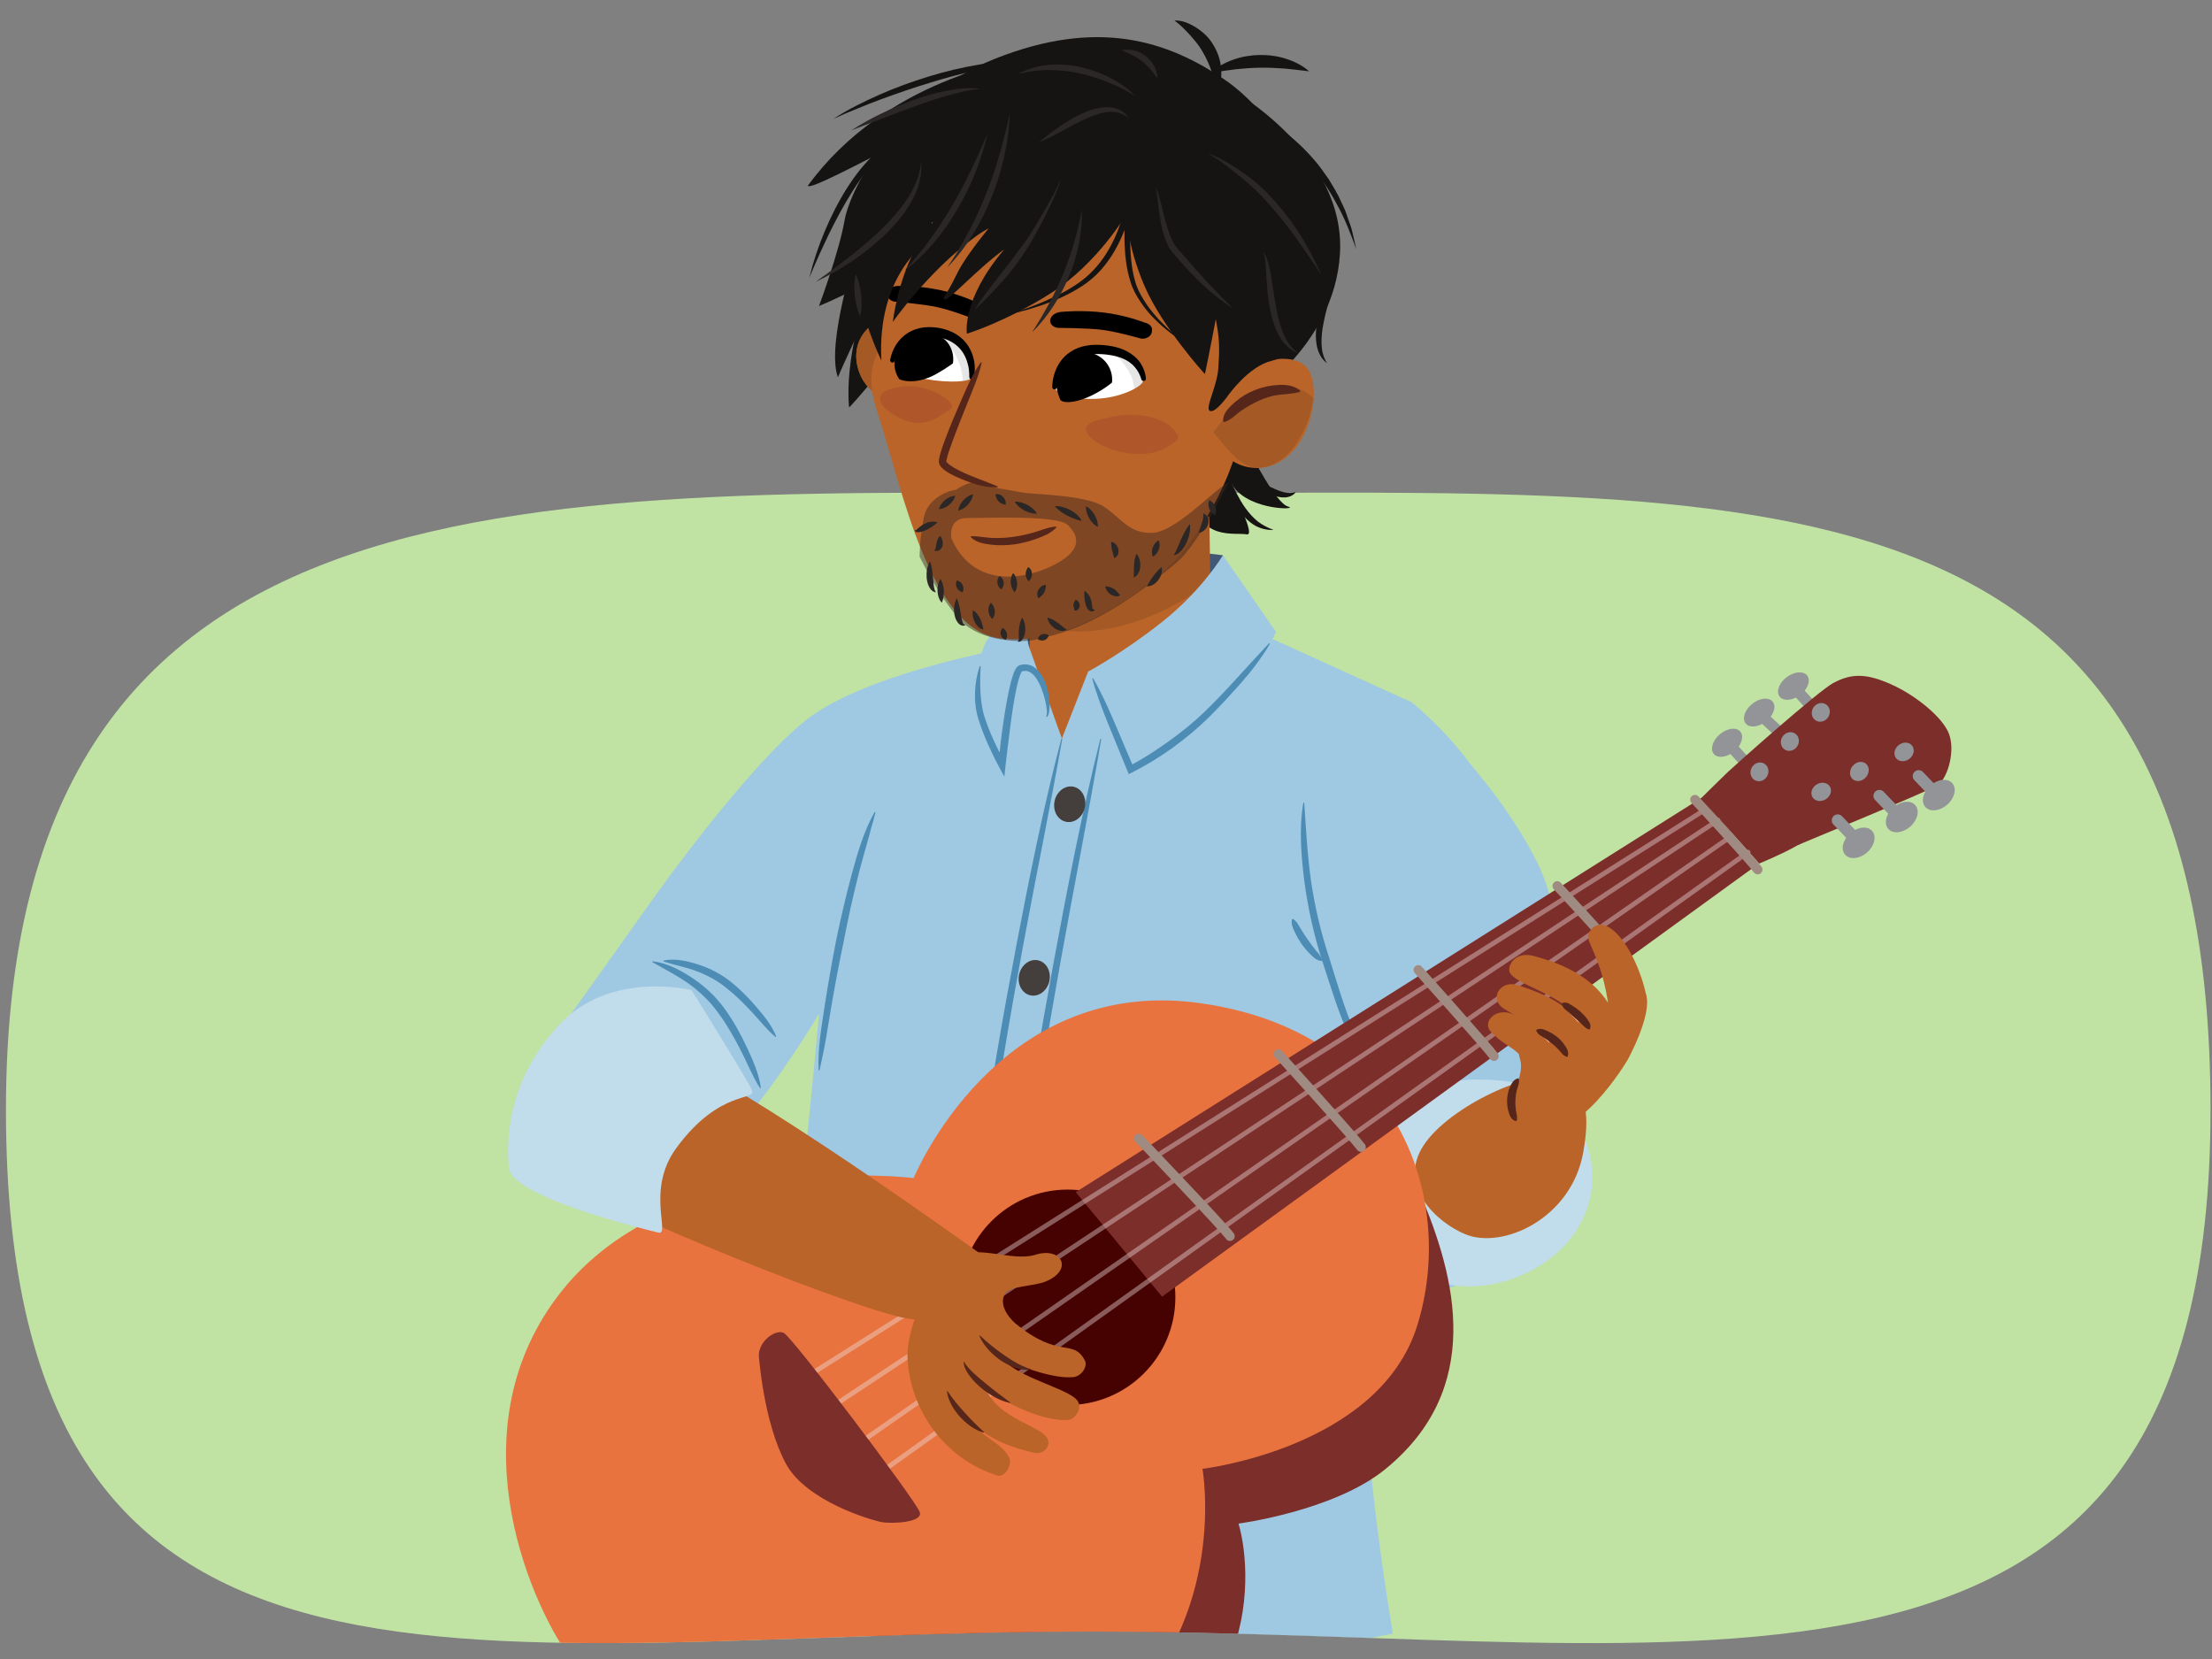 <?xml version="1.0" encoding="utf-8"?>
<!-- Generator: Adobe Illustrator 25.4.1, SVG Export Plug-In . SVG Version: 6.00 Build 0)  -->
<svg version="1.1" id="Layer_1" xmlns="http://www.w3.org/2000/svg" xmlns:xlink="http://www.w3.org/1999/xlink" x="0px" y="0px"
	 width="380px" height="285px" viewBox="0 0 380 285" style="enable-background:new 0 0 380 285;" xml:space="preserve">
<rect x="0" y="0" width="380" height="285" fill="#808080" stroke="none"/>
<path style="fill:#C0E2A3;" d="M379.747,190.65c0,112.921-87.525,89.637-192.107,89.637S1.022,303.571,1.022,190.65
	S92.663,84.715,197.246,84.715S379.747,77.729,379.747,190.65z"/>
<g>
	<defs>
		<path id="SVGID_1_" d="M379.747,190.65c0,112.921-87.525,89.637-192.107,89.637S1.022,303.571,1.022,190.65
			S92.663-19.967,197.246-19.967S379.747,77.729,379.747,190.65z"/>
	</defs>
	<clipPath id="SVGID_00000105397436441361380830000011124590580654926243_">
		<use xlink:href="#SVGID_1_"  style="overflow:visible;"/>
	</clipPath>
	<g style="clip-path:url(#SVGID_00000105397436441361380830000011124590580654926243_);">
		<g>
			<g>
				<path style="fill:#161413;" d="M148.54,51.612c0,0-3.445,10.143-2.679,18.372c0.574-0.383,7.061-8.165,7.061-8.165
					l-0.172-13.843L148.54,51.612z"/>
				<path style="fill:#161413;" d="M147.2,42.809c0,0-5.358,16.267-3.253,22.008c0.765-1.914,4.976-10.908,4.976-10.908l7.846-9.186
					c0,0-6.124-5.741-6.698-5.167C149.497,40.13,147.2,42.809,147.2,42.809z"/>
				<path style="fill:#161413;" d="M214.946,78.022c0,0,4.21,8.42,6.315,8.994c2.105,0.574-6.507,0.765-9.377-3.445
					c-2.871-4.21,4.402,8.612,2.296,8.229c-2.105-0.383-8.038,1.148-9.186-6.315c-1.148-7.464,5.358-9.76,7.081-9.569
					C213.798,76.108,214.946,78.022,214.946,78.022z"/>
				<path style="fill:#161413;" d="M211.31,15.252c0,0,19.903,10.972,18.882,28.323c-0.963,16.373-16.586,25.516-16.586,25.516
					l-8.229-18.627L211.31,15.252z"/>
				<g>
					<g>
						<path style="fill:#706D6B;" d="M162.672,302.406c0.001-0.001,3.902-9.757,5.07-9.263c2.643,1.117,11.59,10.45,11.59,10.45
							s52.996-11.335,56.561-12.678c-0.707-12.313-1.133-20.868-1.133-20.868s-29.401-21.517-57.217-20.767
							s-44.524,19.781-44.524,19.781s-1.647,10.526-4.35,22.827C133.089,294.115,162.653,302.42,162.672,302.406z"/>
						<g>
							<path style="fill:#514E4C;" d="M204.769,292.185c2.115,1.985,4.189,3.978,6.305,5.912c2.122,1.922,4.269,3.817,6.573,5.432
								c2.312,1.575,4.865,2.928,7.432,4.184c2.591,1.233,5.239,2.372,7.965,3.407c-2.901-0.407-5.727-1.242-8.465-2.287
								c-2.743-1.062-5.366-2.365-7.854-4.02c-2.415-1.73-4.56-3.722-6.535-5.852C208.211,296.838,206.376,294.591,204.769,292.185z
								"/>
							<path style="fill:#514E4C;" d="M128.67,306.683l3.929-4.426c1.279-1.481,2.542-2.964,3.744-4.492
								c1.222-1.502,2.33-3.085,3.418-4.695c1.061-1.627,2.086-3.285,3.046-5.028c-0.334,1.967-1.074,3.845-1.961,5.634
								c-0.898,1.789-1.998,3.482-3.245,5.058c-1.263,1.553-2.615,3.034-4.108,4.371
								C132.011,304.448,130.427,305.695,128.67,306.683z"/>
						</g>
					</g>
					<path style="fill:#425775;" d="M176.716,99.859c0,0,5.421-4.994,15.967-5.26c10.546-0.266,17.396,0.793,17.396,0.793
						l2.344,16.497l-28.934,7.98l-10.005-5.852L176.716,99.859z"/>
					<g>
						<path style="fill:#BA6429;" d="M176.005,130.106c0,0,0.913-18.255,0.913-20.649s0.304-14.065,0.304-14.065l28.637-10.374
							l3.307,36.409c0,0-8.899,6.783-19.166,8.379C179.733,131.402,176.005,130.106,176.005,130.106z"/>
						<path style="fill:#A55925;" d="M177.261,106.371c-2.175-1.531,2.848-11.146,0.965-13.075l0.752-8.278l28.772,3.732
							c0,0,0.135,7.982,0.166,11.188C195.722,109.168,182.753,110.237,177.261,106.371z"/>
					</g>
					<path style="fill:#9FC8E2;" d="M112.61,202.643c9.735,2.793,28.101-28.526,28.101-28.526s-4.264,47.605-8.316,72.54
						c-1.486,9.141-4.494,33.551-4.494,33.551s29.427,7.726,32.893,8.207c3.466,0.481,5.674-16.274,5.674-16.274
						c1.24,8.433,2.181,17.655,2.181,17.655S196.001,289.34,207,287.1c16.179-3.296,32.285-6.465,32.285-6.465
						s-6.757-38.171-5.271-65.114c1.486-26.943,27.413-63.355,23.897-74.247c-3.691-11.435-15.428-20.641-15.428-20.641
						l-30.135-13.694l-25.419,8.433l-4.512,11.509l-5.801-16.227c0,0-27.287,4.416-38.181,13.076
						c-10.183,8.095-25.801,30.05-25.801,30.05l-22.807,32.033L112.61,202.643z"/>
					<path style="fill:#9FC8E2;" d="M182.415,126.881c0,0-4.733-11.511-5.563-15.011c-0.95-4.004-0.136-12.011-0.136-12.011
						l-7.278,10.312c0,0-1.497,2.651-1.647,7.511c-0.15,4.86,1.327,9.803,1.327,9.803s1.052-5.098,2.566-7.741
						c1.514-2.643,3.675-4.937,3.675-4.937L182.415,126.881z"/>
					<path style="fill:#9FC8E2;" d="M186.927,115.372c0,0,5.988-3.187,12.808-8.609c6.82-5.421,10.344-11.372,10.344-11.372
						l9.127,13.167c0,0-2.33,5.36-7.91,9.576c-5.58,4.217-16.124,11.372-16.124,11.372L186.927,115.372z"/>
					<g>
						<g>
							<path style="fill:#4D8DB5;" d="M187.779,116.511c1.421,2.463,2.583,5.033,3.688,7.627l3.308,7.786l-0.821-0.312
								c2.348-1.209,4.619-2.688,6.789-4.242c2.178-1.556,4.272-3.238,6.199-5.094c1.919-1.863,3.785-3.836,5.592-5.83
								c1.823-1.988,3.639-3.976,5.496-5.957l0.13,0.092c-0.664,1.199-1.449,2.313-2.257,3.408
								c-0.804,1.099-1.672,2.147-2.559,3.176c-1.802,2.042-3.631,4.031-5.571,5.966c-1.948,1.927-4.064,3.674-6.269,5.294
								c-2.233,1.592-4.543,3.03-7.023,4.275l-0.575,0.289l-0.246-0.6l-3.204-7.829c-1.065-2.611-2.074-5.245-2.824-7.988
								L187.779,116.511z"/>
						</g>
						<g>
							<path style="fill:#4D8DB5;" d="M182.493,126.898c-2.117,12.039-4.599,23.994-6.818,36.003
								c-2.215,12.006-4.291,24.044-5.862,36.14c-1.748,12.072-2.255,24.265-2.657,36.471c-0.359,12.203-0.424,24.409-0.608,36.628
								l-0.159,0.005c-0.746-12.208-0.681-24.444-0.373-36.665c0.347-12.206,0.802-24.474,2.503-36.609
								c1.616-12.131,3.76-24.171,6.028-36.181c2.292-12.005,4.687-23.995,7.791-35.825L182.493,126.898z"/>
						</g>
						<g>
							<path style="fill:#4D8DB5;" d="M189.183,126.963c-2.218,13.036-4.803,25.99-7.127,38.995
								c-2.329,13.002-4.486,26.04-6.121,39.133c-0.812,6.547-1.509,13.1-1.711,19.685c-0.207,6.585-0.108,13.183,0.181,19.772
								c0.61,13.181,1.93,26.322,3.439,39.449l-0.157,0.025c-1.223-6.501-2.173-13.053-2.869-19.633
								c-0.735-6.576-1.226-13.178-1.553-19.789c-0.318-6.612-0.445-13.237-0.265-19.864c0.176-6.632,0.851-13.238,1.638-19.807
								c1.681-13.132,3.906-26.172,6.287-39.177c2.397-13.002,4.894-25.99,8.101-38.824L189.183,126.963z"/>
						</g>
						<g>
							
								<ellipse transform="matrix(0.217 -0.976 0.976 0.217 9.032 287.589)" style="fill:#443E3C;" cx="183.82" cy="138.163" rx="3.079" ry="2.656"/>
							
								<ellipse transform="matrix(0.217 -0.976 0.976 0.217 -61.249 325.887)" style="fill:#443E3C;" cx="172.558" cy="201.13" rx="3.079" ry="2.656"/>
							
								<ellipse transform="matrix(0.217 -0.976 0.976 0.217 -90.029 345.064)" style="fill:#443E3C;" cx="170.124" cy="228.662" rx="3.079" ry="2.656"/>
							
								<ellipse transform="matrix(0.217 -0.976 0.976 0.217 -113.716 363.819)" style="fill:#443E3C;" cx="169.973" cy="252.808" rx="3.079" ry="2.656"/>
							
								<ellipse transform="matrix(0.217 -0.976 0.976 0.217 -24.852 304.989)" style="fill:#443E3C;" cx="177.727" cy="167.989" rx="3.079" ry="2.656"/>
						</g>
						<g>
							<path style="fill:#4D8DB5;" d="M168.468,114.459c-0.089,1.481-0.104,2.951-0.034,4.398c0.08,1.447,0.251,2.875,0.674,4.226
								c0.886,2.759,2.165,5.441,3.566,7.992l-1.157,0.243c0.227-2.333,0.461-4.658,0.813-6.974c0.345-2.318,0.71-4.63,1.273-6.94
								c0.147-0.578,0.307-1.155,0.528-1.741c0.106-0.291,0.245-0.592,0.45-0.909c0.069-0.087,0.147-0.175,0.225-0.258
								c0.091-0.087,0.293-0.199,0.407-0.236c0.173-0.036,0.339-0.09,0.518-0.106c0.713-0.095,1.492,0.117,2.04,0.539
								c0.561,0.41,0.975,0.931,1.284,1.478c0.621,1.096,0.965,2.274,1.13,3.464c0.08,0.596,0.138,1.193,0.121,1.796
								c-0.014,0.301-0.04,0.603-0.09,0.904c-0.068,0.292-0.097,0.625-0.406,0.864l-0.085-0.135c0.221-0.408,0.11-1.067,0.041-1.602
								c-0.084-0.562-0.196-1.121-0.35-1.668c-0.316-1.086-0.698-2.16-1.269-3.074c-0.562-0.912-1.38-1.606-2.272-1.448
								c-0.111,0.009-0.224,0.052-0.336,0.073c-0.016,0.022,0.055-0.016,0.036-0.012c-0.017,0.028-0.036,0.049-0.06,0.074
								c-0.105,0.176-0.219,0.404-0.306,0.664c-0.184,0.507-0.331,1.058-0.462,1.612c-0.511,2.231-0.843,4.538-1.151,6.837
								c-0.286,2.304-0.6,4.613-0.846,6.92l-0.212,1.995l-0.945-1.752c-0.719-1.332-1.363-2.672-1.967-4.047
								c-0.598-1.374-1.144-2.775-1.581-4.226c-0.442-1.486-0.611-3.034-0.542-4.547c0.062-1.515,0.318-3.012,0.809-4.437
								L168.468,114.459z"/>
						</g>
					</g>
					<g>
						<g>
							<g>
								<path style="fill:#161413;" d="M201.771,3.514c1.397-0.049,2.724,0.576,3.855,1.316c0.581,0.371,1.113,0.813,1.611,1.312
									c0.5,0.494,0.95,1.134,1.286,1.714c0.705,1.2,1.17,2.591,1.262,3.981c0.113,1.388-0.084,2.746-0.572,4.02
									c-0.422-1.302-0.711-2.541-1.103-3.686c-0.402-1.144-0.88-2.194-1.481-3.219c-0.307-0.538-0.581-0.973-0.945-1.44
									c-0.358-0.466-0.758-0.92-1.16-1.385C203.683,5.226,202.853,4.324,201.771,3.514z"/>
							</g>
							<g>
								<path style="fill:#161413;" d="M207.993,12.516c1.111-1.044,2.473-1.778,3.909-2.277c1.436-0.514,2.966-0.767,4.495-0.794
									c1.529-0.023,3.066,0.182,4.518,0.649c1.452,0.453,2.836,1.145,3.978,2.156c-1.51-0.176-2.915-0.364-4.313-0.481
									c-1.398-0.102-2.772-0.159-4.148-0.136c-1.377,0.018-2.749,0.118-4.143,0.264C210.894,12.056,209.496,12.29,207.993,12.516z
									"/>
							</g>
						</g>
						<g>
							<path style="fill:#BA6429;" d="M158.311,60.899c0,0-0.168-6.515-4.079-6.588c-3.91-0.072-8.385,3.589-6.815,9.041
								s7.341,5.984,7.341,5.984L158.311,60.899z"/>
							<path style="fill:#A55925;" d="M151.167,54.988c0.637,0.308,1.232,0.707,1.746,1.212c0.458,0.45,0.844,0.978,1.126,1.569
								c0.303,0.633,0.463,1.313,0.533,2.018c0.082,0.832,0.074,1.658-0.061,2.486c-0.131,0.801-0.362,1.583-0.662,2.331
								c-0.546,1.361-1.304,2.614-2.127,3.807c-1.65-0.809-3.512-2.307-4.305-5.058C146.258,59.326,148.396,56.278,151.167,54.988z"
								/>
							<g>
								<path style="fill:#56261B;" d="M152.659,56.306c1.119,0.351,1.973,1.137,2.6,2.058c0.63,0.93,0.986,2.055,1.068,3.209
									c0.12,1.124-0.068,2.263-0.694,3.246c-0.614,0.951-1.598,1.831-3.084,1.886c-0.335-1.395-0.543-2.227-0.599-3.031
									c-0.08-0.782,0.029-1.483,0.191-2.205c0.128-0.692,0.235-1.421,0.321-2.257C152.552,58.369,152.623,57.452,152.659,56.306z"
									/>
							</g>
						</g>
						<path style="fill:#BA6429;" d="M149.879,44.723c0,0,2.871,10.908,0.604,16.47c-1.473,3.614-0.676,6.803,0.506,10.449
							c3.998,12.341,8.778,36.489,20.771,38.02c13.455,1.718,28.893-11.025,32.406-16.075c4.083-5.869,10.141-14.579,11.042-33.253
							s-5.989-36.55-32.616-37.173S149.879,44.723,149.879,44.723z"/>
						<g>
							<path style="fill:#BA6429;" d="M215.147,62.557c0,0,8.315-2.982,10.049,1.77s-1.017,15.276-8.576,16.021
								c-7.559,0.745-10.656-9.312-10.656-9.312L215.147,62.557z"/>
							<path style="fill:#A55925;" d="M225.628,68.412c-0.658-0.628-1.412-1.163-2.267-1.545c-0.761-0.34-1.593-0.554-2.459-0.611
								c-0.928-0.061-1.856,0.075-2.777,0.335c-1.087,0.307-2.129,0.72-3.12,1.291c-0.959,0.552-1.85,1.218-2.671,1.952
								c-1.492,1.335-2.759,2.876-3.923,4.467c1.717,1.624,4.395,6.424,8.209,6.048C222.202,79.799,225.16,72.437,225.628,68.412z"
								/>
							<g>
								<path style="fill:#56261B;" d="M223.3,67.345c-1.311,0.314-2.44,0.354-3.603,0.481c-1.156,0.136-2.264,0.494-3.314,0.949
									c-1.059,0.478-2.075,1.059-3.04,1.707c-1.016,0.639-1.636,1.543-3.017,2.032l-0.209-0.119
									c-0.037-1.617,1.16-2.477,2.101-3.371c1.016-0.867,2.17-1.554,3.412-2.036c1.25-0.504,2.583-0.782,3.914-0.853
									c1.316-0.098,2.716,0.061,3.824,0.981L223.3,67.345z"/>
							</g>
						</g>
						<g>
							<g>
								<g>
									<defs>
										<path id="XMLID_00000144322890109427322230000001954130926823973010_" d="M153.312,60.862
											c0.494-1.367,2.268-4.961,8.102-3.701c4.699,1.014,6.121,4.35,5.498,7.651c-0.148,0.782-3.763,1.036-7.955,0.295
											C154.764,64.365,153.025,61.656,153.312,60.862z"/>
									</defs>
									<use xlink:href="#XMLID_00000144322890109427322230000001954130926823973010_"  style="overflow:visible;fill:#FFFFFF;"/>
									<clipPath id="XMLID_00000148656024419696039040000009390020190515928487_">
										<use xlink:href="#XMLID_00000144322890109427322230000001954130926823973010_"  style="overflow:visible;"/>
									</clipPath>
									
										<ellipse transform="matrix(0.775 -0.632 0.632 0.775 -3.53 114.269)" style="clip-path:url(#XMLID_00000148656024419696039040000009390020190515928487_);" cx="158.705" cy="62.093" rx="5.205" ry="4.811"/>
									<path style="opacity:0.1;clip-path:url(#XMLID_00000148656024419696039040000009390020190515928487_);" d="M168.13,66.108
										c0.022-0.722-0.042-1.45-0.158-2.159c-0.09-0.554-0.239-1.103-0.419-1.644c0.015-0.048,0.032-0.094,0.03-0.153
										c-0.026-0.865,0.006-1.679-0.244-2.519c-0.245-0.823-0.697-1.607-1.236-2.303c-1.102-1.423-2.771-2.718-4.775-3.017
										c-0.434-0.065-0.875,0.062-1.074,0.446c-0.082,0.158-0.1,0.339-0.064,0.507c-0.47-0.129-0.952-0.217-1.441-0.236
										c-0.496-0.02-0.583,0.521-0.273,0.743c1.084,0.776,2.284,1.4,3.286,2.269c0.982,0.852,1.795,1.847,2.395,2.945
										c0.584,1.068,0.969,2.208,1.135,3.397c0.079,0.566,0.08,1.14,0.049,1.713c-0.042,0.765-0.276,1.515,0.053,2.234
										c0.279,0.609,1.444,0.774,1.963,0.254C168.046,67.893,168.103,66.978,168.13,66.108z"/>
								</g>
								<path d="M152.922,61.819c0.342-1.818,1.343-3.555,3.036-4.623c0.834-0.529,1.805-0.837,2.774-0.957
									c0.974-0.097,1.936-0.036,2.865,0.152c0.929,0.201,1.86,0.52,2.691,1.043c0.829,0.519,1.558,1.218,2.068,2.04
									c1.04,1.641,1.328,3.595,0.952,5.388c-0.045,0.213-0.257,0.35-0.473,0.306c-0.192-0.039-0.323-0.207-0.32-0.393l0-0.015
									c0.016-0.814-0.071-1.634-0.305-2.401c-0.217-0.769-0.549-1.497-1.018-2.111c-0.93-1.24-2.341-2.008-3.921-2.308
									c-1.586-0.31-3.223-0.256-4.57,0.484c-1.339,0.718-2.41,2.077-3.001,3.57l-0.016,0.04c-0.08,0.202-0.311,0.302-0.516,0.223
									C152.988,62.187,152.888,62.001,152.922,61.819z"/>
							</g>
						</g>
						<g>
							<g>
								<defs>
									<path id="XMLID_00000013153903781792197380000013096950189752426167_" d="M181.169,66.373
										c0.207-1.478,1.013-6.513,7.527-6.524c5.247-0.008,7.543,2.145,7.652,5.59c0.026,0.816-3.525,2.906-8.168,3.077
										C183.538,68.688,181.049,67.232,181.169,66.373z"/>
								</defs>
								<use xlink:href="#XMLID_00000013153903781792197380000013096950189752426167_"  style="overflow:visible;fill:#FFFFFF;"/>
								<clipPath id="XMLID_00000014607922401563280050000002253489748359740863_">
									<use xlink:href="#XMLID_00000013153903781792197380000013096950189752426167_"  style="overflow:visible;"/>
								</clipPath>
								
									<ellipse transform="matrix(0.869 -0.494 0.494 0.869 -8.116 100.409)" style="clip-path:url(#XMLID_00000014607922401563280050000002253489748359740863_);" cx="185.705" cy="65.542" rx="5.531" ry="5.071"/>
								<path style="opacity:0.1;clip-path:url(#XMLID_00000014607922401563280050000002253489748359740863_);" d="M197.636,67.97
									c-0.131-0.747-0.31-1.483-0.546-2.199c-0.008-0.035-0.012-0.07-0.021-0.105c-0.371-1.496-1.009-2.957-1.986-4.15
									c-1.002-1.224-2.408-2.237-3.993-2.699c-1.079-0.468-2.255-0.749-3.507-0.76c-0.469-0.004-0.513,0.64-0.115,0.75
									c0.005,0.001,0.01,0.003,0.015,0.005c-0.032,0.009-0.063,0.015-0.095,0.025c-0.453,0.143-0.334,0.729,0.096,0.737
									c1.259,0.026,2.458,0.363,3.502,0.941c0.962,0.705,1.801,1.558,2.468,2.532c0.366,0.534,0.678,1.098,0.946,1.684
									c0.18,0.539,0.319,1.094,0.417,1.659c0.107,0.625,0.164,1.261,0.188,1.899c0.026,0.694-0.157,1.595,0.112,2.226
									c0.174,0.408,0.457,0.712,0.959,0.739c0.321,0.017,0.713-0.1,0.97-0.34c0.246-0.106,0.465-0.305,0.583-0.572
									C197.969,69.572,197.771,68.736,197.636,67.97z"/>
							</g>
							<path d="M180.764,66.49c0.041-1.864,0.676-3.734,2.061-5.168c0.683-0.713,1.557-1.251,2.487-1.595
								c0.932-0.347,1.916-0.474,2.873-0.496c0.946,0,1.869,0.065,2.807,0.242c0.927,0.177,1.865,0.459,2.718,0.94
								c0.851,0.474,1.637,1.118,2.193,1.928c0.538,0.82,0.874,1.746,0.95,2.679c0.019,0.217-0.145,0.408-0.366,0.427
								c-0.195,0.016-0.37-0.109-0.421-0.288c-0.451-1.6-1.55-2.856-3.015-3.492c-0.729-0.32-1.515-0.558-2.341-0.668
								c-0.403-0.088-0.83-0.098-1.244-0.151c-0.42-0.01-0.854-0.04-1.262-0.034c-1.637,0.002-3.22,0.454-4.383,1.509
								c-1.159,1.037-1.938,2.61-2.26,4.211l-0.008,0.039c-0.043,0.213-0.252,0.351-0.469,0.309
								C180.893,66.846,180.76,66.677,180.764,66.49z"/>
						</g>
						<g>
							<path d="M196.337,58.182c0.737-0.022,1.38-0.452,1.511-1.047c0.152-0.681,0.114-1.399-1.349-1.769
								c0,0-3.21-1.253-7.003-1.691c-3.795-0.437-6.971-0.112-6.971-0.112c-1.185,0.036-1.945,0.644-2.096,1.325
								c-0.15,0.68,0.425,1.323,1.285,1.433c0,0,4.537,0.023,7.183,0.288c2.647,0.266,7.123,1.558,7.123,1.558
								C196.127,58.179,196.234,58.185,196.337,58.182z"/>
						</g>
						<g>
							<path d="M167.566,54.801c0.71,0.036,1.353-0.343,1.512-0.926c0.184-0.666,0.188-1.385-1.2-1.868c0,0-3.017-1.499-6.642-2.231
								c-3.626-0.731-6.699-0.655-6.699-0.655c-1.142-0.056-1.907,0.49-2.09,1.157c-0.182,0.666,0.336,1.352,1.156,1.528
								c0,0,4.362,0.377,6.893,0.847c2.531,0.471,6.765,2.107,6.765,2.107C167.364,54.782,167.467,54.797,167.566,54.801z"/>
						</g>
						<g>
							<path style="fill:#AF562B;" d="M201.645,73.815c-2.084-2.425-7.171-3.189-11.554-1.992c-2.656,0.436-4.772,1.419-2.675,3.362
								c2.913,2.7,9.586,3.917,13.176,1.56C202.358,75.587,202.999,75.39,201.645,73.815z"/>
							<path style="fill:#AF562B;" d="M162.999,68.924c-2.068-1.892-6.058-3.364-9.872-2.115c-2.337,0.517-2.544,2.321-0.504,3.813
								c2.833,2.072,5.923,2.931,8.931,0.765C163.032,70.323,164.342,70.153,162.999,68.924z"/>
						</g>
						<g>
							<path style="fill:#161413;" d="M210.799,13.976c-10.334-7.211-22.434-10.783-39.806-3.911
								c-16.715,6.613-24.907,22.139-25.898,27.768c-0.991,5.629-4.402,14.736-4.402,14.736s12.024-4.928,13.789-8.386
								c10.515-5.393,4.232-5.673,5.786-6.029c-1.014,1.297-1.95,2.641-2.689,3.956c-3.399,6.056-4.2,13.199-4.2,13.199
								s5.954-8.573,14.105-14.587c0.755-0.557,1.541-1.052,2.347-1.493c-2.058,2.538-4.409,5.659-5.471,7.869
								c-2.09,4.35-2.596,3.886-2.09,4.35c0.506,0.464,5.518-5.189,10.253-8.612c-0.013,0.015-0.027,0.03-0.04,0.045
								c-7.348,8.673-6.381,14.448-6.381,14.448s6.694-2.025,14.577-7.059c7.883-5.034,12.838-13.478,12.838-13.478l-0.009-0.114
								l0.193,0.026l-0.184,0.088c0,0,0.029,5.202,3.093,12.323s10.383,15.16,10.383,15.16s0.916-4.367,1.866-9.459
								c0.301,1.818,0.799,3.778,0.469,7.776c0,3.498-2.435,7.515-1.485,7.995c0.95,0.48,3.196-2.734,3.196-2.734
								s3.453-4.894,7.38-5.859c4.821-1.184,2.84-3.366,2.84-3.366s-0.546-6.891,0.255-14.034c0.385-3.43,5.255-5.982,3.827-10.972
								C223.799,28.222,217.278,18.496,210.799,13.976z"/>
							<g>
								<path style="fill:#161413;" d="M204.217,59.264c-2.171-1.192-4.143-2.74-5.91-4.499c-0.888-0.878-1.677-1.859-2.378-2.903
									c-0.698-1.034-1.326-2.171-1.701-3.389c-0.789-2.419-1.01-4.946-1.052-7.439c-0.033-2.502,0.113-4.982,0.438-7.475
									l1.048,0.133c-0.332,2.707-1.137,5.27-2.288,7.703c-0.583,1.208-1.241,2.389-2.045,3.472
									c-0.789,1.091-1.674,2.123-2.719,2.987c-1.025,0.888-2.16,1.614-3.328,2.255c-1.163,0.654-2.376,1.198-3.602,1.699
									c-2.47,0.955-5.007,1.721-7.594,2.219c2.524-0.746,5.006-1.621,7.376-2.73c1.188-0.541,2.358-1.124,3.463-1.806
									c1.111-0.668,2.176-1.414,3.106-2.289c1.887-1.727,3.351-3.902,4.421-6.238c1.077-2.331,1.784-4.875,2.16-7.379l1.048,0.133
									c-0.343,2.403-0.521,4.868-0.516,7.308c0.031,2.436,0.187,4.895,0.834,7.217c0.312,1.163,0.853,2.232,1.496,3.269
									c0.632,1.037,1.385,2.001,2.191,2.921C200.284,56.267,202.167,57.885,204.217,59.264z"/>
							</g>
						</g>
					</g>
					<g>
						<g>
							<path style="fill:#2B2726;" d="M173.481,19.515c-0.188,4.827-1.274,9.625-3.042,14.147
								c-1.793,4.503-4.302,8.787-7.682,12.251c2.696-4.002,4.925-8.218,6.665-12.653C171.187,28.833,172.438,24.226,173.481,19.515
								z"/>
						</g>
						<g>
							<path style="fill:#2B2726;" d="M185.848,36.092c0.137,3.867-0.721,7.757-2.188,11.353c-1.493,3.588-3.614,6.939-6.365,9.656
								c2.069-3.256,3.922-6.564,5.354-10.072C184.107,43.531,185.124,39.88,185.848,36.092z"/>
						</g>
						<g>
							<path style="fill:#2B2726;" d="M169.614,23.034c-1.006,4.521-2.783,8.874-5.123,12.895
								c-2.364,3.995-5.335,7.716-9.046,10.508c3.113-3.424,5.797-7.118,8.103-11.062C165.874,31.443,167.789,27.286,169.614,23.034
								z"/>
						</g>
						<g>
							<path style="fill:#2B2726;" d="M182.222,30.701c-0.239,1.116-0.703,2.169-1.156,3.21c-0.461,1.041-0.943,2.073-1.454,3.09
								c-1.014,2.027-2.12,4.047-3.351,5.973c-1.221,1.931-2.628,3.753-4.143,5.455c-1.513,1.706-3.108,3.314-4.77,4.885
								c1.22-1.935,2.607-3.749,4.01-5.52c1.403-1.773,2.769-3.55,4.105-5.369l1-1.365c0.31-0.456,0.607-0.941,0.903-1.42
								c0.593-0.962,1.177-1.932,1.744-2.911C180.232,34.766,181.427,32.824,182.222,30.701z"/>
						</g>
						<g>
							<path style="fill:#2B2726;" d="M207.567,26.426c0.592,0.135,1.152,0.39,1.693,0.66c0.546,0.266,1.077,0.559,1.607,0.856
								c1.044,0.617,2.06,1.281,3.041,1.996c0.988,0.706,1.931,1.475,2.844,2.296c0.914,0.842,1.712,1.739,2.529,2.641
								c1.599,1.828,3.055,3.792,4.317,5.86c1.275,2.061,2.377,4.213,3.382,6.408l-4.094-5.937c-1.391-1.946-2.844-3.828-4.427-5.61
								c-0.782-0.895-1.584-1.799-2.417-2.612c-0.837-0.831-1.746-1.602-2.655-2.374c-0.919-0.76-1.853-1.508-2.813-2.223
								C209.615,27.669,208.651,26.951,207.567,26.426z"/>
						</g>
						<g>
							<path style="fill:#2B2726;" d="M198.508,32.132c0.519,0.956,0.701,2.039,0.999,3.063c0.256,1.039,0.508,2.073,0.789,3.089
								c0.295,1.011,0.6,2.016,1.039,2.934c0.222,0.455,0.46,0.895,0.752,1.273c0.289,0.353,0.696,0.783,1.037,1.171
								c1.411,1.606,2.794,3.213,4.237,4.767c1.448,1.548,2.95,3.06,4.46,4.588c-1.783-1.194-3.495-2.504-5.068-3.978
								c-1.589-1.458-3.033-3.057-4.447-4.655c-0.357-0.42-0.684-0.768-1.066-1.246c-0.351-0.476-0.626-0.981-0.841-1.499
								c-0.431-1.036-0.715-2.094-0.922-3.158c-0.217-1.061-0.357-2.128-0.487-3.19C198.864,34.227,198.795,33.16,198.508,32.132z"
								/>
						</g>
					</g>
					<g>
						<g>
							<path style="fill:#9FC8E2;" d="M241.547,120.124c0,0,14.475,11.999,22.558,28.09c5.837,11.62,6.454,39.948,7.1,53.402
								c0.632,13.152-22.795,19.774-22.795,19.774s-10.995-31.984-20.259-56.868C218.886,139.638,241.547,120.124,241.547,120.124z"
								/>
						</g>
						<g>
							<g>
								<path style="fill:#4D8DB5;" d="M224.059,137.916c0.301,4.54,0.535,9.037,1.175,13.509c0.662,4.469,1.703,8.852,3.124,13.149
									c1.355,4.332,2.612,8.707,4.383,12.83c0.895,2.058,1.987,4.028,3.075,6.015c1.083,1.99,2.152,3.999,3.12,6.068l-0.136,0.082
									c-2.713-3.665-5.188-7.498-7.1-11.701c-1.869-4.214-3.176-8.583-4.587-12.902c-1.396-4.347-2.399-8.85-3.015-13.38
									c-0.567-4.529-0.967-9.14-0.197-13.681L224.059,137.916z"/>
							</g>
							<g>
								<path style="fill:#4D8DB5;" d="M222.101,157.858c0.779,0.474,0.989,1.151,1.386,1.76c0.373,0.615,0.766,1.211,1.176,1.795
									c0.399,0.592,0.833,1.157,1.276,1.717c0.455,0.56,0.967,1.014,1.236,1.838l-0.091,0.13
									c-0.913-0.067-1.461-0.655-2.004-1.185c-0.551-0.536-1.038-1.132-1.489-1.751c-0.419-0.64-0.829-1.289-1.138-1.989
									c-0.313-0.69-0.706-1.366-0.5-2.255L222.101,157.858z"/>
							</g>
						</g>
					</g>
					<g>
						<path style="fill:#4D8DB5;" d="M140.635,183.901c-0.199-3.907,0.528-7.61,1.077-11.376c0.588-3.751,1.241-7.493,1.977-11.22
							c0.778-3.719,1.631-7.424,2.628-11.097c0.988-3.665,2.052-7.362,3.936-10.71l0.147,0.061
							c-0.225,0.931-0.471,1.845-0.755,2.743c-0.237,0.916-0.475,1.83-0.743,2.733c-0.496,1.819-1.039,3.625-1.482,5.462
							c-0.936,3.658-1.731,7.355-2.451,11.067c-0.772,3.701-1.486,7.418-2.124,11.148l-0.933,5.598
							c-0.309,1.853-0.731,3.745-1.125,5.544L140.635,183.901z"/>
					</g>
				</g>
				<path style="opacity:0.48;fill:#3D271F;" d="M197.914,91.545c-4.083,0.128-5.358-2.679-8.42-4.593
					c-3.062-1.914-11.993-2.041-13.524-2.296c-1.531-0.255-6.889-1.148-8.165-1.659c-1.276-0.51-3.572,1.148-3.572,1.148
					c-0.766,0-4.721,1.148-5.486,4.593c-0.766,3.445-0.766,6.889-0.766,6.889s4.21,8.676,7.91,11.738
					c3.7,3.062,10.589,3.062,12.376,2.424c1.786-0.638,9.441-0.893,23.985-13.268c3.72-3.166,8.803-13.651,8.803-13.651
					C208.631,84.018,201.996,91.418,197.914,91.545z M181.583,96.776c-4.593,2.552-14.034,4.848-18.117-4.21
					c0,0-0.766-3.572,2.679-3.572s15.437-0.51,17.223,1.148C185.156,91.801,186.176,94.225,181.583,96.776z"/>
				<g>
					<path style="fill:#56261B;" d="M166.819,92.112c1.326-0.018,2.468,0.259,3.7,0.306c1.218,0.043,2.439-0.028,3.649-0.205
						c1.213-0.165,2.411-0.449,3.598-0.79c1.194-0.344,2.299-0.869,3.654-0.969l0.071,0.142c-0.467,0.485-1.003,0.866-1.569,1.181
						c-0.586,0.272-1.178,0.536-1.79,0.75c-1.217,0.451-2.485,0.775-3.777,0.98c-1.297,0.165-2.616,0.228-3.924,0.081
						c-1.284-0.158-2.673-0.323-3.681-1.333L166.819,92.112z"/>
				</g>
				<g>
					<path style="fill:#2B2726;" d="M181.201,86.953c0.98-0.044,1.831,0.251,2.633,0.647c0.393,0.214,0.777,0.455,1.12,0.764
						c0.34,0.301,0.675,0.666,0.84,1.14c-0.471-0.135-0.877-0.255-1.285-0.412c-0.409-0.146-0.792-0.333-1.18-0.523
						C182.571,88.155,181.832,87.699,181.201,86.953z"/>
				</g>
				<g>
					<path style="fill:#2B2726;" d="M186.559,86.953c0.715,0.381,1.139,0.929,1.495,1.515c0.326,0.603,0.582,1.247,0.546,2.057
						c-0.717-0.38-1.141-0.927-1.495-1.515C186.781,88.405,186.525,87.762,186.559,86.953z"/>
				</g>
				<g>
					<path style="fill:#2B2726;" d="M167.167,84.911c-0.106,0.758-0.46,1.291-0.871,1.771c-0.437,0.457-0.934,0.86-1.68,1.036
						c0.104-0.76,0.458-1.293,0.871-1.771C165.925,85.491,166.422,85.089,167.167,84.911z"/>
				</g>
				<g>
					<path style="fill:#2B2726;" d="M164.105,85.166c-0.194,0.717-0.601,1.174-1.057,1.571c-0.478,0.37-1.007,0.678-1.75,0.725
						c0.193-0.719,0.599-1.176,1.057-1.571C162.835,85.523,163.364,85.215,164.105,85.166z"/>
				</g>
				<g>
					<path style="fill:#2B2726;" d="M161.043,89.759c-0.315,0.28-0.585,0.487-0.871,0.678c-0.279,0.203-0.573,0.363-0.875,0.526
						c-0.312,0.146-0.632,0.292-0.999,0.379c-0.183,0.048-0.372,0.08-0.592,0.086c-0.109-0.007-0.222,0.001-0.365-0.061
						c-0.065-0.02-0.129-0.086-0.159-0.16c-0.015-0.068,0.019-0.13,0.033-0.172c0.082,0.101,0.129,0.09,0.17,0.032
						c0.031-0.039,0.097-0.086,0.153-0.149c0.117-0.104,0.245-0.234,0.38-0.341c0.265-0.23,0.569-0.42,0.89-0.592
						c0.331-0.153,0.681-0.288,1.062-0.343C160.247,89.587,160.658,89.591,161.043,89.759z"/>
				</g>
				<g>
					<path style="fill:#2B2726;" d="M170.994,84.911c0.307-0.08,0.567-0.009,0.783,0.079c0.224,0.088,0.399,0.229,0.558,0.381
						c0.292,0.329,0.506,0.724,0.444,1.326c-0.604-0.046-0.944-0.288-1.235-0.571C171.266,85.819,171.092,85.488,170.994,84.911z"/>
				</g>
				<g>
					<path style="fill:#2B2726;" d="M174.311,86.187c0.841-0.041,1.525,0.214,2.171,0.538c0.63,0.354,1.223,0.78,1.656,1.503
						c-0.842,0.043-1.526-0.212-2.171-0.538C175.338,87.334,174.746,86.908,174.311,86.187z"/>
				</g>
				<g>
					<path style="fill:#2B2726;" d="M164.36,102.773c0.402,0.893,0.524,1.739,0.675,2.553c0.06,0.405,0.124,0.808,0.211,1.165
						c0.111,0.344,0.154,0.691,0.644,0.875c-0.102,0.051-0.229,0.111-0.366,0.13c-0.126-0.011-0.293-0.017-0.417-0.079
						c-0.265-0.124-0.472-0.325-0.623-0.541c-0.316-0.433-0.436-0.908-0.528-1.37c-0.069-0.468-0.083-0.93-0.017-1.388
						C163.999,103.66,164.116,103.206,164.36,102.773z"/>
				</g>
				<g>
					<path style="fill:#2B2726;" d="M167.167,104.814c0.624,0.441,0.952,0.968,1.232,1.513c0.125,0.278,0.243,0.554,0.32,0.853
						c0.096,0.296,0.128,0.584,0.235,0.951c-0.404-0.015-0.724-0.271-0.964-0.508c-0.248-0.245-0.423-0.531-0.576-0.822
						C167.148,106.203,166.984,105.56,167.167,104.814z"/>
				</g>
				<g>
					<path style="fill:#2B2726;" d="M159.767,96.394c0.339,0.978,0.421,1.888,0.512,2.784l0.12,1.311
						c0.067,0.429,0.093,0.832,0.389,1.263c-0.557-0.027-0.985-0.548-1.202-1.003c-0.236-0.474-0.337-0.979-0.396-1.473
						C159.127,98.286,159.246,97.298,159.767,96.394z"/>
				</g>
				<g>
					<path style="fill:#2B2726;" d="M161.553,99.455c0.434,0.68,0.546,1.351,0.594,2.023c0.023,0.68-0.054,1.321-0.339,2.06
						c-0.3-0.286-0.458-0.639-0.568-0.976c-0.116-0.341-0.161-0.689-0.186-1.034C161.042,100.836,161.124,100.141,161.553,99.455z"
						/>
				</g>
				<g>
					<path style="fill:#2B2726;" d="M171.76,98.945c0.474,0.382,0.613,0.739,0.673,1.109c0.026,0.372-0.031,0.744-0.418,1.187
						c-0.472-0.323-0.614-0.716-0.673-1.109C171.317,99.737,171.371,99.329,171.76,98.945z"/>
				</g>
				<g>
					<path style="fill:#2B2726;" d="M174.056,98.435c0.474,0.552,0.613,1.085,0.674,1.628c0.026,0.545-0.03,1.089-0.418,1.689
						c-0.474-0.506-0.615-1.067-0.674-1.628C173.613,99.561,173.667,98.989,174.056,98.435z"/>
				</g>
				<g>
					<path style="fill:#2B2726;" d="M176.608,97.414c0.299,0.122,0.437,0.364,0.537,0.567c0.105,0.213,0.134,0.429,0.148,0.642
						c-0.012,0.426-0.123,0.847-0.576,1.235c-0.414-0.431-0.498-0.83-0.518-1.223c0.008-0.196,0.026-0.391,0.098-0.586
						C176.355,97.848,176.471,97.671,176.608,97.414z"/>
				</g>
				<g>
					<path style="fill:#2B2726;" d="M204.42,90.014c0.128,1.109-0.135,2.14-0.545,3.116c-0.226,0.479-0.492,0.951-0.854,1.367
						c-0.347,0.405-0.83,0.821-1.407,0.876c0.328-0.448,0.488-0.882,0.687-1.335c0.181-0.454,0.382-0.899,0.576-1.354
						C203.294,91.782,203.722,90.876,204.42,90.014z"/>
				</g>
				<g>
					<path style="fill:#2B2726;" d="M206.717,88.228c0.385,0.089,0.666,0.417,0.796,0.788c0.143,0.378,0.107,0.796-0.005,1.156
						c-0.125,0.363-0.337,0.665-0.599,0.904c-0.266,0.232-0.579,0.404-0.958,0.469c0.056-0.387,0.157-0.684,0.259-0.96
						c0.081-0.283,0.199-0.522,0.26-0.759c0.089-0.23,0.146-0.449,0.2-0.693C206.712,88.887,206.749,88.61,206.717,88.228z"/>
				</g>
				<g>
					<path style="fill:#2B2726;" d="M207.738,85.932c0.571,0.265,0.831,0.654,1.018,1.073c0.155,0.431,0.235,0.893,0.003,1.479
						c-0.573-0.264-0.833-0.653-1.018-1.073C207.587,86.979,207.507,86.517,207.738,85.932z"/>
				</g>
				<g>
					<path style="fill:#2B2726;" d="M175.587,106.09c0.466,0.716,0.57,1.477,0.54,2.242c-0.035,0.382-0.102,0.773-0.273,1.153
						c-0.081,0.191-0.201,0.381-0.36,0.554c-0.159,0.174-0.499,0.314-0.672,0.134c0.217-0.105,0.187-0.251,0.202-0.394l-0.002-0.486
						c-0.016-0.339,0.001-0.681,0.014-1.033C175.099,107.556,175.191,106.843,175.587,106.09z"/>
				</g>
				<g>
					<path style="fill:#2B2726;" d="M172.27,107.876c0.446,0.319,0.605,0.581,0.705,0.9c0.07,0.321,0.078,0.654-0.194,1.141
						c-0.534-0.167-0.751-0.502-0.863-0.862c-0.037-0.186-0.058-0.378-0.005-0.58C171.959,108.276,172.049,108.063,172.27,107.876z"
						/>
				</g>
				<g>
					<path style="fill:#2B2726;" d="M164.36,99.711c0.556,0.147,0.813,0.444,0.999,0.776c0.156,0.347,0.239,0.731,0.021,1.265
						c-0.558-0.146-0.815-0.443-1-0.776C164.227,100.627,164.144,100.244,164.36,99.711z"/>
				</g>
				<g>
					<path style="fill:#2B2726;" d="M161.553,92.056c0.146,0.297,0.265,0.492,0.335,0.741c0.079,0.242,0.101,0.512,0.06,0.814
						c-0.057,0.294-0.205,0.637-0.49,0.844c-0.274,0.212-0.618,0.268-0.926,0.152c0.307-0.622,0.273-0.818,0.339-1.184
						c0.043-0.181,0.072-0.405,0.167-0.653C161.125,92.531,161.259,92.229,161.553,92.056z"/>
				</g>
				<g>
					<path style="fill:#2B2726;" d="M199.062,92.821c0.235,0.615,0.156,1.116,0.004,1.59c-0.185,0.462-0.446,0.897-1.024,1.217
						c-0.238-0.616-0.159-1.117-0.004-1.59C198.225,93.576,198.486,93.142,199.062,92.821z"/>
				</g>
				<g>
					<path style="fill:#2B2726;" d="M195.235,95.118c0.531,0.638,0.681,1.385,0.66,2.137c-0.027,0.375-0.1,0.762-0.285,1.124
						c-0.172,0.352-0.463,0.723-0.886,0.822c0.076-0.409,0.052-0.718,0.061-1.041c-0.006-0.32,0.013-0.635,0.018-0.964
						C194.854,96.54,194.91,95.873,195.235,95.118z"/>
				</g>
				<g>
					<path style="fill:#2B2726;" d="M199.572,97.414c0.093,0.413,0.043,0.805-0.061,1.172c-0.1,0.372-0.283,0.709-0.499,1.026
						c-0.452,0.604-1.147,1.132-1.991,1.119c0.189-0.382,0.375-0.665,0.556-0.951c0.173-0.29,0.37-0.542,0.553-0.815
						C198.53,98.442,198.925,97.925,199.572,97.414z"/>
				</g>
				<g>
					<path style="fill:#2B2726;" d="M184.773,103.028c0.511,0.192,0.689,0.558,0.713,0.967c-0.009,0.205-0.057,0.443-0.234,0.649
						c-0.157,0.21-0.501,0.345-0.734,0.17c0.083-0.282-0.016-0.404-0.054-0.499c-0.054-0.099-0.062-0.193-0.072-0.317
						C184.406,103.749,184.456,103.463,184.773,103.028z"/>
				</g>
				<g>
					<path style="fill:#2B2726;" d="M179.925,106.09c0.767,0.198,1.296,0.552,1.807,0.908c0.244,0.193,0.485,0.367,0.711,0.567
						c0.24,0.188,0.437,0.397,0.799,0.566c-0.306,0.297-0.785,0.297-1.148,0.214c-0.382-0.08-0.715-0.259-1.009-0.464
						C180.521,107.439,180.063,106.878,179.925,106.09z"/>
				</g>
				<g>
					<path style="fill:#2B2726;" d="M178.266,109.79c0.182-0.516,0.471-0.714,0.784-0.838c0.324-0.091,0.674-0.105,1.13,0.2
						c-0.182,0.518-0.47,0.716-0.784,0.838C179.071,110.078,178.722,110.093,178.266,109.79z"/>
				</g>
				<g>
					<path style="fill:#2B2726;" d="M190.897,93.076c0.337,0.059,0.586,0.232,0.785,0.442c0.205,0.21,0.34,0.475,0.425,0.766
						c0.063,0.296,0.073,0.623-0.041,0.927c-0.108,0.303-0.34,0.568-0.659,0.672c-0.076-0.338-0.132-0.555-0.191-0.757
						c-0.072-0.2-0.113-0.38-0.169-0.575C190.957,94.151,190.859,93.733,190.897,93.076z"/>
				</g>
				<g>
					<path style="fill:#2B2726;" d="M189.876,100.731c0.659-0.009,1.098,0.203,1.503,0.456c0.192,0.139,0.376,0.28,0.535,0.463
						c0.175,0.173,0.287,0.369,0.513,0.613c-0.278,0.217-0.635,0.196-0.905,0.146c-0.284-0.051-0.527-0.175-0.753-0.313
						C190.344,101.784,189.984,101.387,189.876,100.731z"/>
				</g>
				<g>
					<path style="fill:#2B2726;" d="M186.304,101.497c0.695,0.424,1.028,1.146,1.193,1.819c0.071,0.338,0.113,0.679,0.131,0.934
						c0.021,0.123,0.006,0.2,0.057,0.295c0.048,0.114,0.217,0.175,0.404,0.27c-0.147,0.137-0.337,0.259-0.608,0.227
						c-0.268-0.034-0.509-0.246-0.628-0.433c-0.255-0.376-0.329-0.718-0.422-1.045c-0.064-0.332-0.122-0.646-0.143-0.981
						C186.268,102.246,186.247,101.908,186.304,101.497z"/>
				</g>
				<g>
					<path style="fill:#2B2726;" d="M179.67,100.476c0.014,0.613-0.13,0.981-0.317,1.337c-0.215,0.346-0.441,0.621-0.958,0.959
						c-0.334-0.53-0.219-1.084,0.011-1.505C178.662,100.858,179.045,100.506,179.67,100.476z"/>
				</g>
				<g>
					<path style="fill:#2B2726;" d="M170.229,103.538c0.474,0.467,0.613,0.913,0.673,1.369c0.026,0.459-0.03,0.917-0.418,1.437
						c-0.473-0.415-0.614-0.893-0.673-1.369C169.786,104.496,169.84,104.007,170.229,103.538z"/>
				</g>
				<g>
					<path style="fill:#56261B;" d="M168.643,62.298c-0.519,2.409-1.516,4.604-2.413,6.843c-0.892,2.239-1.796,4.475-2.622,6.725
						c-0.385,1.106-0.859,2.296-1.039,3.308c-0.149,0.046,0.278,0.494,0.726,0.791c0.451,0.32,0.962,0.606,1.482,0.873
						c2.11,1.063,4.376,1.76,6.613,2.72l-0.025,0.157c-2.517,0.098-4.853-0.819-7.108-1.808c-0.564-0.265-1.122-0.548-1.669-0.908
						c-0.272-0.186-0.542-0.384-0.806-0.66c-0.131-0.134-0.265-0.304-0.378-0.532l-0.075-0.195
						c-0.021-0.069-0.042-0.201-0.041-0.253c-0.007-0.14,0.004-0.239,0.014-0.336c0.104-0.721,0.296-1.276,0.48-1.876
						c0.188-0.587,0.392-1.162,0.609-1.732c0.858-2.278,1.796-4.509,2.773-6.723c0.978-2.213,1.898-4.451,3.336-6.458
						L168.643,62.298z"/>
				</g>
				<path style="fill:#161413;" d="M175.523,10.276c-0.957,0-23.347,3.253-36.743,21.625c0.574,1.531,32.725-17.606,38.083-16.267"
					/>
				<path style="fill:#161413;" d="M159.831,40.896c-0.957,0.957-9.186,6.507-8.42,21.051c-3.827-8.229-6.698-19.711-2.296-25.261
					C153.515,31.136,159.831,40.896,159.831,40.896z"/>
				<g>
					<path style="fill:#161413;" d="M139.039,47.705c0.644-2.684,1.53-5.312,2.597-7.865c1.067-2.553,2.312-5.041,3.79-7.4
						c1.485-2.348,3.205-4.589,5.326-6.439c2.095-1.83,4.749-3.264,7.549-3.285c-2.749,0.459-5.042,2.063-6.971,3.914
						c-1.916,1.898-3.542,4.087-4.978,6.393c-1.462,2.293-2.728,4.716-3.94,7.168C141.225,42.656,140.085,45.153,139.039,47.705z"/>
				</g>
				<g>
					<path style="fill:#161413;" d="M143.181,20.419c2.49-1.638,5.18-2.939,7.899-4.152c2.723-1.212,5.535-2.218,8.383-3.103
						c2.851-0.875,5.759-1.575,8.701-2.066c2.935-0.529,5.918-0.772,8.889-0.821c-1.463,0.293-2.938,0.421-4.384,0.759l-2.18,0.401
						l-2.162,0.486c-2.872,0.679-5.733,1.397-8.546,2.286c-2.824,0.849-5.613,1.817-8.387,2.834
						c-1.385,0.514-2.764,1.049-4.128,1.622C145.887,19.203,144.53,19.795,143.181,20.419z"/>
				</g>
				<g>
					<path style="fill:#161413;" d="M215.52,82.423c1.279,0.507,2.391,1.124,3.535,1.603c0.562,0.26,1.135,0.448,1.709,0.574
						c0.578,0.114,1.164,0.139,1.837-0.071c-0.391,0.59-1.163,0.904-1.889,0.924c-0.737,0.038-1.449-0.149-2.086-0.42
						c-0.636-0.287-1.228-0.641-1.75-1.08C216.353,83.517,215.877,83.022,215.52,82.423z"/>
				</g>
				<g>
					<path style="fill:#161413;" d="M211.055,81.849c0.441,0.991,0.888,1.944,1.361,2.872c0.488,0.917,0.981,1.823,1.589,2.635
						c0.592,0.823,1.273,1.559,2.045,2.207c0.798,0.619,1.702,1.075,2.724,1.472c-1.082,0.059-2.213-0.205-3.2-0.764
						c-0.975-0.575-1.791-1.382-2.456-2.276c-0.65-0.908-1.137-1.909-1.486-2.945C211.287,84.016,211.054,82.941,211.055,81.849z"/>
				</g>
				<g>
					<path style="fill:#161413;" d="M229.144,48.672c-0.651,2.359-1.362,4.634-1.794,6.947c-0.242,1.151-0.351,2.312-0.325,3.458
						c0.043,1.143,0.27,2.287,0.961,3.319c-1.035-0.709-1.613-1.987-1.81-3.227c-0.213-1.256-0.136-2.535,0.099-3.752
						c0.246-1.218,0.601-2.405,1.084-3.535C227.84,50.753,228.411,49.661,229.144,48.672z"/>
				</g>
				<g>
					<path style="fill:#161413;" d="M211.565,17.548c1.264,0.654,2.611,1.164,3.888,1.83c1.286,0.648,2.523,1.393,3.725,2.196
						c2.4,1.613,4.575,3.57,6.473,5.763c0.977,1.075,1.788,2.285,2.626,3.466c0.73,1.254,1.53,2.466,2.09,3.806
						c0.287,0.664,0.656,1.29,0.874,1.981l0.718,2.041c0.255,0.673,0.388,1.386,0.562,2.083c0.172,0.698,0.33,1.397,0.478,2.096
						c-0.994-2.691-1.996-5.351-3.394-7.814c-1.32-2.496-2.933-4.825-4.782-6.943c-1.824-2.141-3.896-4.07-6.141-5.787
						c-1.134-0.843-2.285-1.672-3.493-2.423c-0.592-0.395-1.205-0.759-1.816-1.13C212.764,18.34,212.117,18.015,211.565,17.548z"/>
				</g>
				<g>
					<path style="fill:#2B2726;" d="M146.243,22.396c3.31-2.141,6.886-3.829,10.591-5.179c1.858-0.661,3.751-1.243,5.7-1.615
						c1.937-0.383,3.945-0.61,5.908-0.35c-1.964,0.167-3.841,0.67-5.708,1.18c-1.863,0.53-3.705,1.145-5.53,1.814
						c-1.834,0.644-3.65,1.348-5.472,2.048L146.243,22.396z"/>
				</g>
				<g>
					<path style="fill:#2B2726;" d="M140.119,48.423c1.944-1.394,3.865-2.791,5.736-4.242c1.859-1.463,3.686-2.964,5.37-4.604
						c1.703-1.618,3.266-3.377,4.569-5.31c1.259-1.946,2.272-4.112,2.442-6.513c0.267,2.401-0.514,4.857-1.713,6.959
						c-1.213,2.117-2.805,3.978-4.54,5.652C148.481,43.69,144.438,46.374,140.119,48.423z"/>
				</g>
				<g>
					<path style="fill:#2B2726;" d="M147.009,47.147c0.557,1.145,0.781,2.325,0.927,3.514c0.112,1.192,0.143,2.394-0.161,3.631
						c-0.559-1.145-0.783-2.325-0.927-3.514C146.739,49.585,146.707,48.384,147.009,47.147z"/>
				</g>
				<g>
					<path style="fill:none;" d="M205.951,14.741"/>
				</g>
				<g>
					<path style="fill:#2B2726;" d="M194.979,16.528c-0.707-0.548-1.503-0.953-2.297-1.343c-0.794-0.391-1.596-0.759-2.415-1.08
						c-1.634-0.65-3.303-1.187-5.008-1.554c-1.706-0.37-3.443-0.524-5.188-0.531c-1.752,0.008-3.485,0.298-5.249,0.681
						c1.61-0.782,3.37-1.379,5.199-1.533c1.822-0.172,3.672-0.056,5.466,0.314c1.785,0.406,3.518,1.016,5.134,1.85
						C192.22,14.171,193.803,15.144,194.979,16.528z"/>
				</g>
				<g>
					<path style="fill:#2B2726;" d="M198.807,13.466c-0.406-0.6-0.806-1.135-1.238-1.629c-0.437-0.487-0.885-0.944-1.397-1.32
						c-0.5-0.387-1.033-0.742-1.62-1.032c-0.58-0.315-1.207-0.548-1.869-0.866c0.709-0.135,1.455-0.128,2.167,0.066
						c0.726,0.155,1.395,0.528,1.996,0.972c0.59,0.464,1.086,1.046,1.426,1.703C198.618,12.008,198.836,12.733,198.807,13.466z"/>
				</g>
				<g>
					<path style="fill:#2B2726;" d="M178.394,24.438c1.183-0.859,2.298-1.781,3.508-2.602c1.197-0.835,2.447-1.61,3.79-2.249
						c1.346-0.612,2.795-1.138,4.347-1.174c0.77-0.036,1.557,0.127,2.265,0.439c0.347,0.167,0.642,0.435,0.949,0.642
						c0.26,0.275,0.487,0.576,0.706,0.862c-1.098-1.024-2.53-1.281-3.861-1.091c-1.348,0.193-2.664,0.71-3.941,1.312
						c-1.288,0.588-2.534,1.305-3.81,1.984C181.079,23.248,179.782,23.949,178.394,24.438z"/>
				</g>
				<g>
					<path style="fill:#2B2726;" d="M216.923,43.32c0.333,0.24,0.52,0.639,0.668,1.012c0.142,0.381,0.267,0.77,0.368,1.16
						c0.193,0.784,0.339,1.571,0.466,2.357c0.266,1.569,0.459,3.134,0.75,4.67c0.268,1.538,0.618,3.054,1.167,4.484
						c0.562,1.411,1.35,2.782,2.705,3.668c-1.558-0.49-2.761-1.856-3.482-3.314c-0.757-1.469-1.17-3.062-1.466-4.644
						c-0.278-1.589-0.427-3.183-0.519-4.768l-0.147-2.366C217.366,44.802,217.357,43.987,216.923,43.32z"/>
				</g>
			</g>
			<g>
				<path style="fill:#C1DCEA;" d="M243.761,218.703c-10.579-6.783-12.003-16.752-6.472-26.151
					c5.338-9.07,22.091-7.784,27.823-5.206c5.732,2.577,9.784,11.173,8.012,18.662C270.102,218.784,252.911,224.569,243.761,218.703
					z"/>
				<path style="fill:#BA6429;" d="M251.707,212.026c-4.916-2.039-11.701-8.31-7.142-15.274c4.399-6.72,18.841-13.366,23.641-11.411
					c4.8,1.955,4.775,6.921,3.784,12.582C269.994,209.325,258.15,214.698,251.707,212.026z"/>
			</g>
			<g id="Guitar">
				<g>
					<g>
						<path style="fill:#929497;" d="M301.063,133.112c-0.318,0.011-0.636-0.104-0.843-0.332l-3.794-4.177
							c-0.341-0.376-0.254-0.916,0.196-1.209c0.45-0.291,1.089-0.224,1.431,0.151l3.794,4.177c0.341,0.376,0.254,0.916-0.196,1.209
							C301.474,133.046,301.268,133.105,301.063,133.112z"/>
					</g>
					<g>
						
							<ellipse transform="matrix(0.763 -0.646 0.646 0.763 -12.203 221.949)" style="fill:#929497;" cx="296.79" cy="127.628" rx="2.978" ry="1.918"/>
					</g>
				</g>
				<g>
					<g>
						<path style="fill:#929497;" d="M306.881,127.678c-0.316,0.038-0.642-0.05-0.868-0.259l-4.133-3.842
							c-0.371-0.346-0.33-0.892,0.093-1.221c0.424-0.328,1.067-0.315,1.438,0.03l4.133,3.842c0.371,0.346,0.33,0.892-0.093,1.221
							C307.285,127.577,307.085,127.654,306.881,127.678z"/>
					</g>
					<g>
						
							<ellipse transform="matrix(0.779 -0.627 0.627 0.779 -10.091 216.458)" style="fill:#929497;" cx="302.26" cy="122.556" rx="2.978" ry="1.918"/>
					</g>
				</g>
				<g>
					<g>
						<path style="fill:#929497;" d="M312.377,123.485c-0.318,0.011-0.636-0.104-0.843-0.332l-3.253-3.581
							c-0.341-0.376-0.254-0.916,0.196-1.209c0.45-0.291,1.089-0.224,1.43,0.151l3.253,3.581c0.341,0.376,0.254,0.916-0.196,1.209
							C312.788,123.419,312.583,123.478,312.377,123.485z"/>
					</g>
					<g>
						
							<ellipse transform="matrix(0.798 -0.602 0.602 0.798 -8.858 209.336)" style="fill:#929497;" cx="308.237" cy="117.899" rx="2.978" ry="1.918"/>
					</g>
				</g>
				<path style="fill:#7C2E2A;" d="M292.221,137.145l9.992,11.201c0,0,4.078-1.676,6.53-3.104
					c0.664-0.387,23.193-9.506,24.355-10.531c1.587-1.4,2.786-5.767,1.729-8.615c-1.057-2.849-5.704-6.634-9.901-8.512
					s-6.797-1.983-10.007-0.24c-2.667,1.447-17.136,14.363-18.137,15.321C295.011,134.359,292.221,137.145,292.221,137.145z"/>
				<path style="fill:#7C2E2A;" d="M232.658,194.684c0,0,7.764,2.223,11.183,10.115c6.401,14.775,11.106,33.813-5.909,47.628
					c-8.833,7.172-25.17,9.308-25.17,9.308c2.75,9.241,3.722,39.406-33.619,44.509c-37.341,5.103-28.271-46.656-27.132-47.079
					C153.15,258.742,232.658,194.684,232.658,194.684z"/>
				<path style="fill:#E8733F;" d="M97.673,284.455c12.93,18.502,54.874,42.381,93.951,11.101
					c19.505-17.878,14.95-43.227,14.95-43.227s30.271-3.551,36.871-24.541s-2.212-50.467-37.193-55.443
					c-34.981-4.976-49.297,30.041-49.297,30.041s-41.075-5.185-60.593,19.577C78.267,244.92,90.505,274.197,97.673,284.455z"/>
				<circle style="fill:#460200;" cx="183.411" cy="222.866" r="18.507"/>
				<polygon style="fill:#7C2E2A;" points="302.024,148.449 199.628,222.757 184.794,204.796 292.314,137.046 				"/>
				<g style="opacity:0.4;">
					
						<line style="fill:none;stroke:#F0E1E3;stroke-width:0.817;stroke-linecap:round;stroke-linejoin:round;stroke-miterlimit:10;" x1="138.145" y1="236.785" x2="292.676" y2="139.245"/>
					
						<line style="fill:none;stroke:#F0E1E3;stroke-width:0.817;stroke-linecap:round;stroke-linejoin:round;stroke-miterlimit:10;" x1="141.832" y1="242.394" x2="295.135" y2="140.893"/>
					
						<line style="fill:none;stroke:#F0E1E3;stroke-width:0.817;stroke-linecap:round;stroke-linejoin:round;stroke-miterlimit:10;" x1="150.534" y1="253.494" x2="300.32" y2="146.391"/>
					
						<line style="fill:none;stroke:#F0E1E3;stroke-width:0.817;stroke-linecap:round;stroke-linejoin:round;stroke-miterlimit:10;" x1="146.091" y1="248.981" x2="297.345" y2="143.703"/>
				</g>
				
					<ellipse transform="matrix(0.471 -0.882 0.882 0.471 43.125 336.743)" style="fill:#929497;" cx="302.178" cy="132.435" rx="1.641" ry="1.517"/>
				
					<ellipse transform="matrix(0.539 -0.842 0.842 0.539 34.477 317.711)" style="fill:#929497;" cx="307.559" cy="127.35" rx="1.641" ry="1.517"/>
				
					<ellipse transform="matrix(0.539 -0.842 0.842 0.539 41.145 319.875)" style="fill:#929497;" cx="312.871" cy="122.34" rx="1.641" ry="1.517"/>
				<path style="fill:#7C2E2A;" d="M130.355,232.781c0.105-2.6,3.016-4.462,4.295-3.798c1.566,0.813,22.499,28.568,23.342,30.751
					c0.692,1.793-4.641,2.079-6.479,1.756s-12.999-3.589-16.49-10.021C131.127,244.293,130.355,232.781,130.355,232.781z"/>
				<g>
					<defs>
						<path id="SVGID_00000141448352578637761100000004562744851373435561_" d="M292.221,137.145l9.992,11.201
							c0,0,5.566-3.168,8.018-4.597c0.664-0.387,21.705-8.014,22.867-9.039c1.587-1.4,2.786-5.767,1.729-8.615
							c-1.057-2.849-5.704-6.634-9.901-8.512s-6.797-1.983-10.007-0.24c-2.667,1.447-17.136,14.363-18.137,15.321
							C295.011,134.359,292.221,137.145,292.221,137.145z"/>
					</defs>
					<clipPath id="SVGID_00000152263279785637596580000007309211808655254668_">
						<use xlink:href="#SVGID_00000141448352578637761100000004562744851373435561_"  style="overflow:visible;"/>
					</clipPath>
				</g>
				<g>
					<g>
						<path style="fill:#929497;" d="M333.526,138.402c-0.28,0.009-0.563-0.096-0.772-0.314l-3.882-4.054
							c-0.39-0.407-0.375-1.054,0.031-1.444c0.408-0.39,1.053-0.376,1.444,0.031l3.882,4.054c0.39,0.407,0.375,1.054-0.031,1.444
							C334.009,138.299,333.768,138.394,333.526,138.402z"/>
					</g>
					<g>
						
							<ellipse transform="matrix(0.751 -0.66 0.66 0.751 -7.383 253.823)" style="fill:#929497;" cx="333.187" cy="136.71" rx="3.087" ry="2.193"/>
					</g>
				</g>
				<g>
					<g>
						<path style="fill:#929497;" d="M327.233,142.273c-0.28,0.009-0.563-0.096-0.772-0.314l-4.339-4.531
							c-0.39-0.407-0.375-1.054,0.031-1.444c0.408-0.39,1.053-0.376,1.444,0.031l4.339,4.531c0.39,0.407,0.375,1.054-0.031,1.444
							C327.716,142.17,327.476,142.264,327.233,142.273z"/>
					</g>
					<g>
						
							<ellipse transform="matrix(0.751 -0.66 0.66 0.751 -11.453 250.56)" style="fill:#929497;" cx="326.821" cy="140.48" rx="3.087" ry="2.193"/>
					</g>
				</g>
				<g>
					<g>
						<path style="fill:#929497;" d="M320.074,146.477c-0.28,0.009-0.563-0.096-0.772-0.314l-4.339-4.532
							c-0.39-0.407-0.375-1.054,0.031-1.444c0.408-0.389,1.054-0.375,1.444,0.031l4.339,4.532c0.39,0.407,0.375,1.054-0.031,1.444
							C320.557,146.374,320.316,146.469,320.074,146.477z"/>
					</g>
					<g>
						
							<ellipse transform="matrix(0.751 -0.66 0.66 0.751 -16.22 246.771)" style="fill:#929497;" cx="319.408" cy="144.913" rx="3.087" ry="2.193"/>
					</g>
				</g>
				
					<ellipse transform="matrix(0.65 -0.76 0.76 0.65 11.173 289.155)" style="fill:#929497;" cx="319.363" cy="132.453" rx="1.749" ry="1.495"/>
				
					<ellipse transform="matrix(0.849 -0.529 0.529 0.849 -24.63 185.983)" style="fill:#929497;" cx="312.753" cy="136.04" rx="1.749" ry="1.495"/>
				
					<ellipse transform="matrix(0.788 -0.616 0.616 0.788 -10.202 228.809)" style="fill:#929497;" cx="327.042" cy="129.214" rx="1.749" ry="1.495"/>
				<g>
					
						<path style="fill:none;stroke:#A08B82;stroke-width:1.634;stroke-linecap:round;stroke-linejoin:round;stroke-miterlimit:10;" d="
						M291.175,137.372c0,0,9.452,10.202,10.784,12.014"/>
					
						<path style="fill:none;stroke:#A08B82;stroke-width:1.634;stroke-linecap:round;stroke-linejoin:round;stroke-miterlimit:10;" d="
						M267.524,152.196c0,0,10.112,10.902,11.444,12.714"/>
					
						<path style="fill:none;stroke:#A08B82;stroke-width:1.634;stroke-linecap:round;stroke-linejoin:round;stroke-miterlimit:10;" d="
						M243.649,166.615c0,0,11.666,13.016,12.998,14.828"/>
					
						<path style="fill:none;stroke:#A08B82;stroke-width:1.634;stroke-linecap:round;stroke-linejoin:round;stroke-miterlimit:10;" d="
						M219.615,181.064c0,0,12.87,14.187,14.202,15.999"/>
					
						<path style="fill:none;stroke:#A08B82;stroke-width:1.634;stroke-linecap:round;stroke-linejoin:round;stroke-miterlimit:10;" d="
						M195.636,195.564c0,0,14.327,14.989,15.659,16.801"/>
				</g>
			</g>
			<g>
				<path style="fill:#BA6429;" d="M156.695,226.63c-7.791-0.743-53.415-19.215-59.364-24.072
					c-9.54-7.789-1.409-29.289,16.162-22.088c13.792,5.206,54.945,34.941,54.945,34.941S180.659,228.916,156.695,226.63z"/>
				<g>
					<path style="fill:#BA6429;" d="M177.895,215.549c-4.214,1.318-10.673-2.115-13.844,0.743c-0.922,0.831-3.415,2.98-3.837,3.883
						c-2.275,3.316-4.452,9.345-4.314,12.948c0.343,9.019,6.367,17.516,15.427,20.353c1.301,0.407,2.613-1.881,2.05-3.041
						c-1.139-2.348-3.792-3.143-5.748-5.287c-0.981-1.075-2.468-1.704-2.764-2.995c0.173,0.224,0.427,0.421,0.602,0.628
						c3.303,3.907,7.049,5.591,12.097,6.78c1.809,0.426,3.253-1.361,2.186-2.735c-1.355-1.746-6.884-3.031-9.493-6.662
						c-0.571-0.795-1.016-1.621-1.406-2.461c4.067,4.055,11.385,6.584,14.687,6.216c1.093-0.122,2.381-1.841,1.682-3.087
						c-0.984-2.064-9.319-3.819-12.4-6.833c-0.818-0.691-0.382-0.363-1.052-1.087c3.666,2.139,9.642,4.021,12.696,3.653
						c1.345-0.162,2.433-1.857,1.907-2.845c-2.075-3.902-4.31-0.09-11.963-6.389c-0.02-0.016-3.172-2.674-1.751-5.128
						c0.739-1.276,4.921-1.232,6.884-2.018C184.507,218.197,182.432,214.13,177.895,215.549z"/>
					<g>
						<path style="fill:#56261B;" d="M168.335,229.413c1.27,1.21,2.639,2.321,4.079,3.318c1.426,1.013,2.947,1.924,4.615,2.465
							l-0.031,0.105c-0.96,0.104-1.903-0.094-2.776-0.402c-0.879-0.307-1.677-0.769-2.436-1.273
							c-0.736-0.537-1.429-1.124-2.027-1.812c-0.602-0.68-1.142-1.428-1.502-2.325L168.335,229.413z"/>
					</g>
					<g>
						<path style="fill:#56261B;" d="M173.491,241.012c-0.95-0.196-1.792-0.56-2.588-0.99c-0.803-0.423-1.539-0.94-2.249-1.5
							c-0.685-0.59-1.357-1.201-1.921-1.946c-0.546-0.727-1.132-1.571-1.191-2.592l0.103-0.038c0.382,0.779,1.051,1.398,1.681,2.007
							c0.645,0.605,1.331,1.165,2.019,1.721c1.364,1.13,2.771,2.21,4.208,3.247L173.491,241.012z"/>
					</g>
					<g>
						<path style="fill:#56261B;" d="M169.012,246.121c-0.856-0.231-1.584-0.636-2.255-1.103c-0.679-0.46-1.271-1.017-1.832-1.606
							c-0.536-0.61-1.033-1.262-1.426-1.99c-0.398-0.721-0.713-1.51-0.824-2.384l0.092-0.059c0.875,1.318,1.887,2.54,2.965,3.697
							c1.055,1.178,2.17,2.307,3.349,3.362L169.012,246.121z"/>
					</g>
				</g>
			</g>
			<g>
				<path style="fill:#BA6429;" d="M279.591,182.111c0,0,4.299-7.783,3.187-11.243c-3.55,1.266-23.861,4.302-21.684,10.947
					c1.356,4.139-4.764,8.603,2.45,11.935C270.758,197.081,279.591,182.111,279.591,182.111z"/>
				<path style="fill:#BA6429;" d="M276.138,159.156c-2.016-0.995-3.471,0.78-3.253,2.131c0.181,1.125,2.409,4.509,3.356,10.98
					c-3.552-5.613-10.359-7.339-12.605-7.996c-3.249-0.951-4.604,1.432-4.331,2.596c0.503,2.14,8.549,3.777,11.453,7.714
					c1.591,1.339,4.26,0.481,3.891-1.283c-0.079-0.375,1.826-0.11,2.445,0.006c0.591,0.11,0.93-0.041,1.413-0.283
					c0.078-0.039,0.143-0.086,0.207-0.134c0.449,0.418,4.539,0.18,4.064-2.019C281.639,165.597,278.778,160.46,276.138,159.156z"/>
				<path style="fill:#BA6429;" d="M270.343,174.861c-1.615-2.881-7.294-4.959-9.879-5.68c-2.724-0.761-4.853,2.468-1.99,4.173
					c0.835,0.497,10.039,6.122,10.039,6.122s-0.771-1.286-0.68-1.252c1.189,0.444,2.494-0.163,2.668-1.235
					C270.683,175.865,271.178,175.806,270.343,174.861z"/>
				<path style="fill:#BA6429;" d="M268.127,181.944c-0.58-1.49,0.94-2.56-0.293-3.72c-0.322-0.823-5.453-2.702-7.747-3.893
					c-2.869-1.489-5.665,1.148-3.926,2.953c2.928,3.039,4.407,2.334,6.67,6.408C264.731,186.225,269.102,184.45,268.127,181.944z"/>
				<path style="fill:#FFC1AB;" d="M271.303,175.763c-0.659-1.761-2.584-2.62-2.584-2.62"/>
				<path style="fill:#FFC1AB;" d="M263.943,176.97c0,0,1.945,0.988,2.248,2.216"/>
				<g>
					<path style="fill:#56261B;" d="M268.385,172.293c0.805-0.227,1.224,0.187,1.713,0.465c0.485,0.292,0.933,0.639,1.373,1.003
						c0.42,0.386,0.827,0.8,1.174,1.277c0.335,0.455,0.777,0.991,0.49,1.756l-0.164,0.064c-0.692-0.257-0.922-0.608-1.297-0.979
						c-0.373-0.346-0.749-0.699-1.154-1.031l-1.189-1.046c-0.396-0.364-0.87-0.587-1.019-1.35L268.385,172.293z"/>
				</g>
				<g>
					<path style="fill:#56261B;" d="M263.983,176.892c0.753-0.335,1.329,0.004,1.904,0.254c0.584,0.258,1.128,0.608,1.64,1.005
						c0.493,0.421,0.943,0.904,1.305,1.448c0.363,0.53,0.73,1.126,0.484,1.903l-0.162,0.069c-0.747-0.31-0.953-0.775-1.338-1.185
						c-0.38-0.395-0.766-0.78-1.203-1.115c-0.42-0.356-0.879-0.669-1.347-0.985c-0.473-0.332-1.006-0.453-1.364-1.236
						L263.983,176.892z"/>
				</g>
				<g>
					<path style="fill:#56261B;" d="M260.433,192.6c-0.443-0.09-0.721-0.385-0.918-0.687c-0.175-0.315-0.279-0.656-0.378-0.993
						c-0.199-0.677-0.259-1.385-0.234-2.089c0.055-0.702,0.194-1.404,0.481-2.051c0.27-0.636,0.589-1.321,1.415-1.544l0.143,0.103
						c0.091,0.828-0.189,1.287-0.343,1.861c-0.146,0.562-0.235,1.135-0.253,1.712c-0.045,0.576-0.01,1.157,0.059,1.733
						c0.076,0.606,0.308,1.033,0.167,1.846L260.433,192.6z"/>
				</g>
			</g>
			<path style="fill:#C1DCEA;" d="M118.801,170.093c0,0,9.487,15.184,10.375,17.162s-5.505-0.29-13.024,10.014
				c-5.247,7.19-0.87,15.035-3.063,14.481c-2.193-0.554-25.156-6.054-25.663-11.125c-0.508-5.071-0.085-15.264,8.697-24.642
				S118.801,170.093,118.801,170.093z"/>
			<g>
				<g>
					<path style="fill:#4D8DB5;" d="M130.555,186.925c-1.34-2.129-2.222-4.408-3.352-6.587c-1.124-2.173-2.324-4.31-3.76-6.251
						c-0.701-0.983-1.469-1.902-2.332-2.734c-0.852-0.843-1.768-1.629-2.752-2.329c-1.968-1.414-4.124-2.497-6.284-3.731
						l0.045-0.153c2.535,0.313,4.814,1.532,6.905,2.931c2.1,1.397,3.992,3.187,5.474,5.243c1.484,2.05,2.699,4.248,3.759,6.507
						c1.044,2.26,2.106,4.534,2.449,7.052L130.555,186.925z"/>
				</g>
				<g>
					<path style="fill:#4D8DB5;" d="M113.988,165.015c2.077-0.427,4.139,0.095,6.097,0.723c1.965,0.637,3.856,1.641,5.479,2.937
						c1.62,1.295,3.055,2.762,4.378,4.313c1.32,1.547,2.629,3.123,3.403,5.061l-0.131,0.091c-1.566-1.343-2.78-2.916-4.139-4.378
						c-1.361-1.451-2.772-2.858-4.319-4.059c-1.513-1.237-3.229-2.162-5.062-2.858c-1.841-0.702-3.761-1.033-5.708-1.67
						L113.988,165.015z"/>
				</g>
			</g>
		</g>
	</g>
</g>
<g>
</g>
<g>
</g>
<g>
</g>
<g>
</g>
<g>
</g>
<g>
</g>
<g>
</g>
<g>
</g>
<g>
</g>
<g>
</g>
<g>
</g>
<g>
</g>
<g>
</g>
<g>
</g>
<g>
</g>
</svg>
